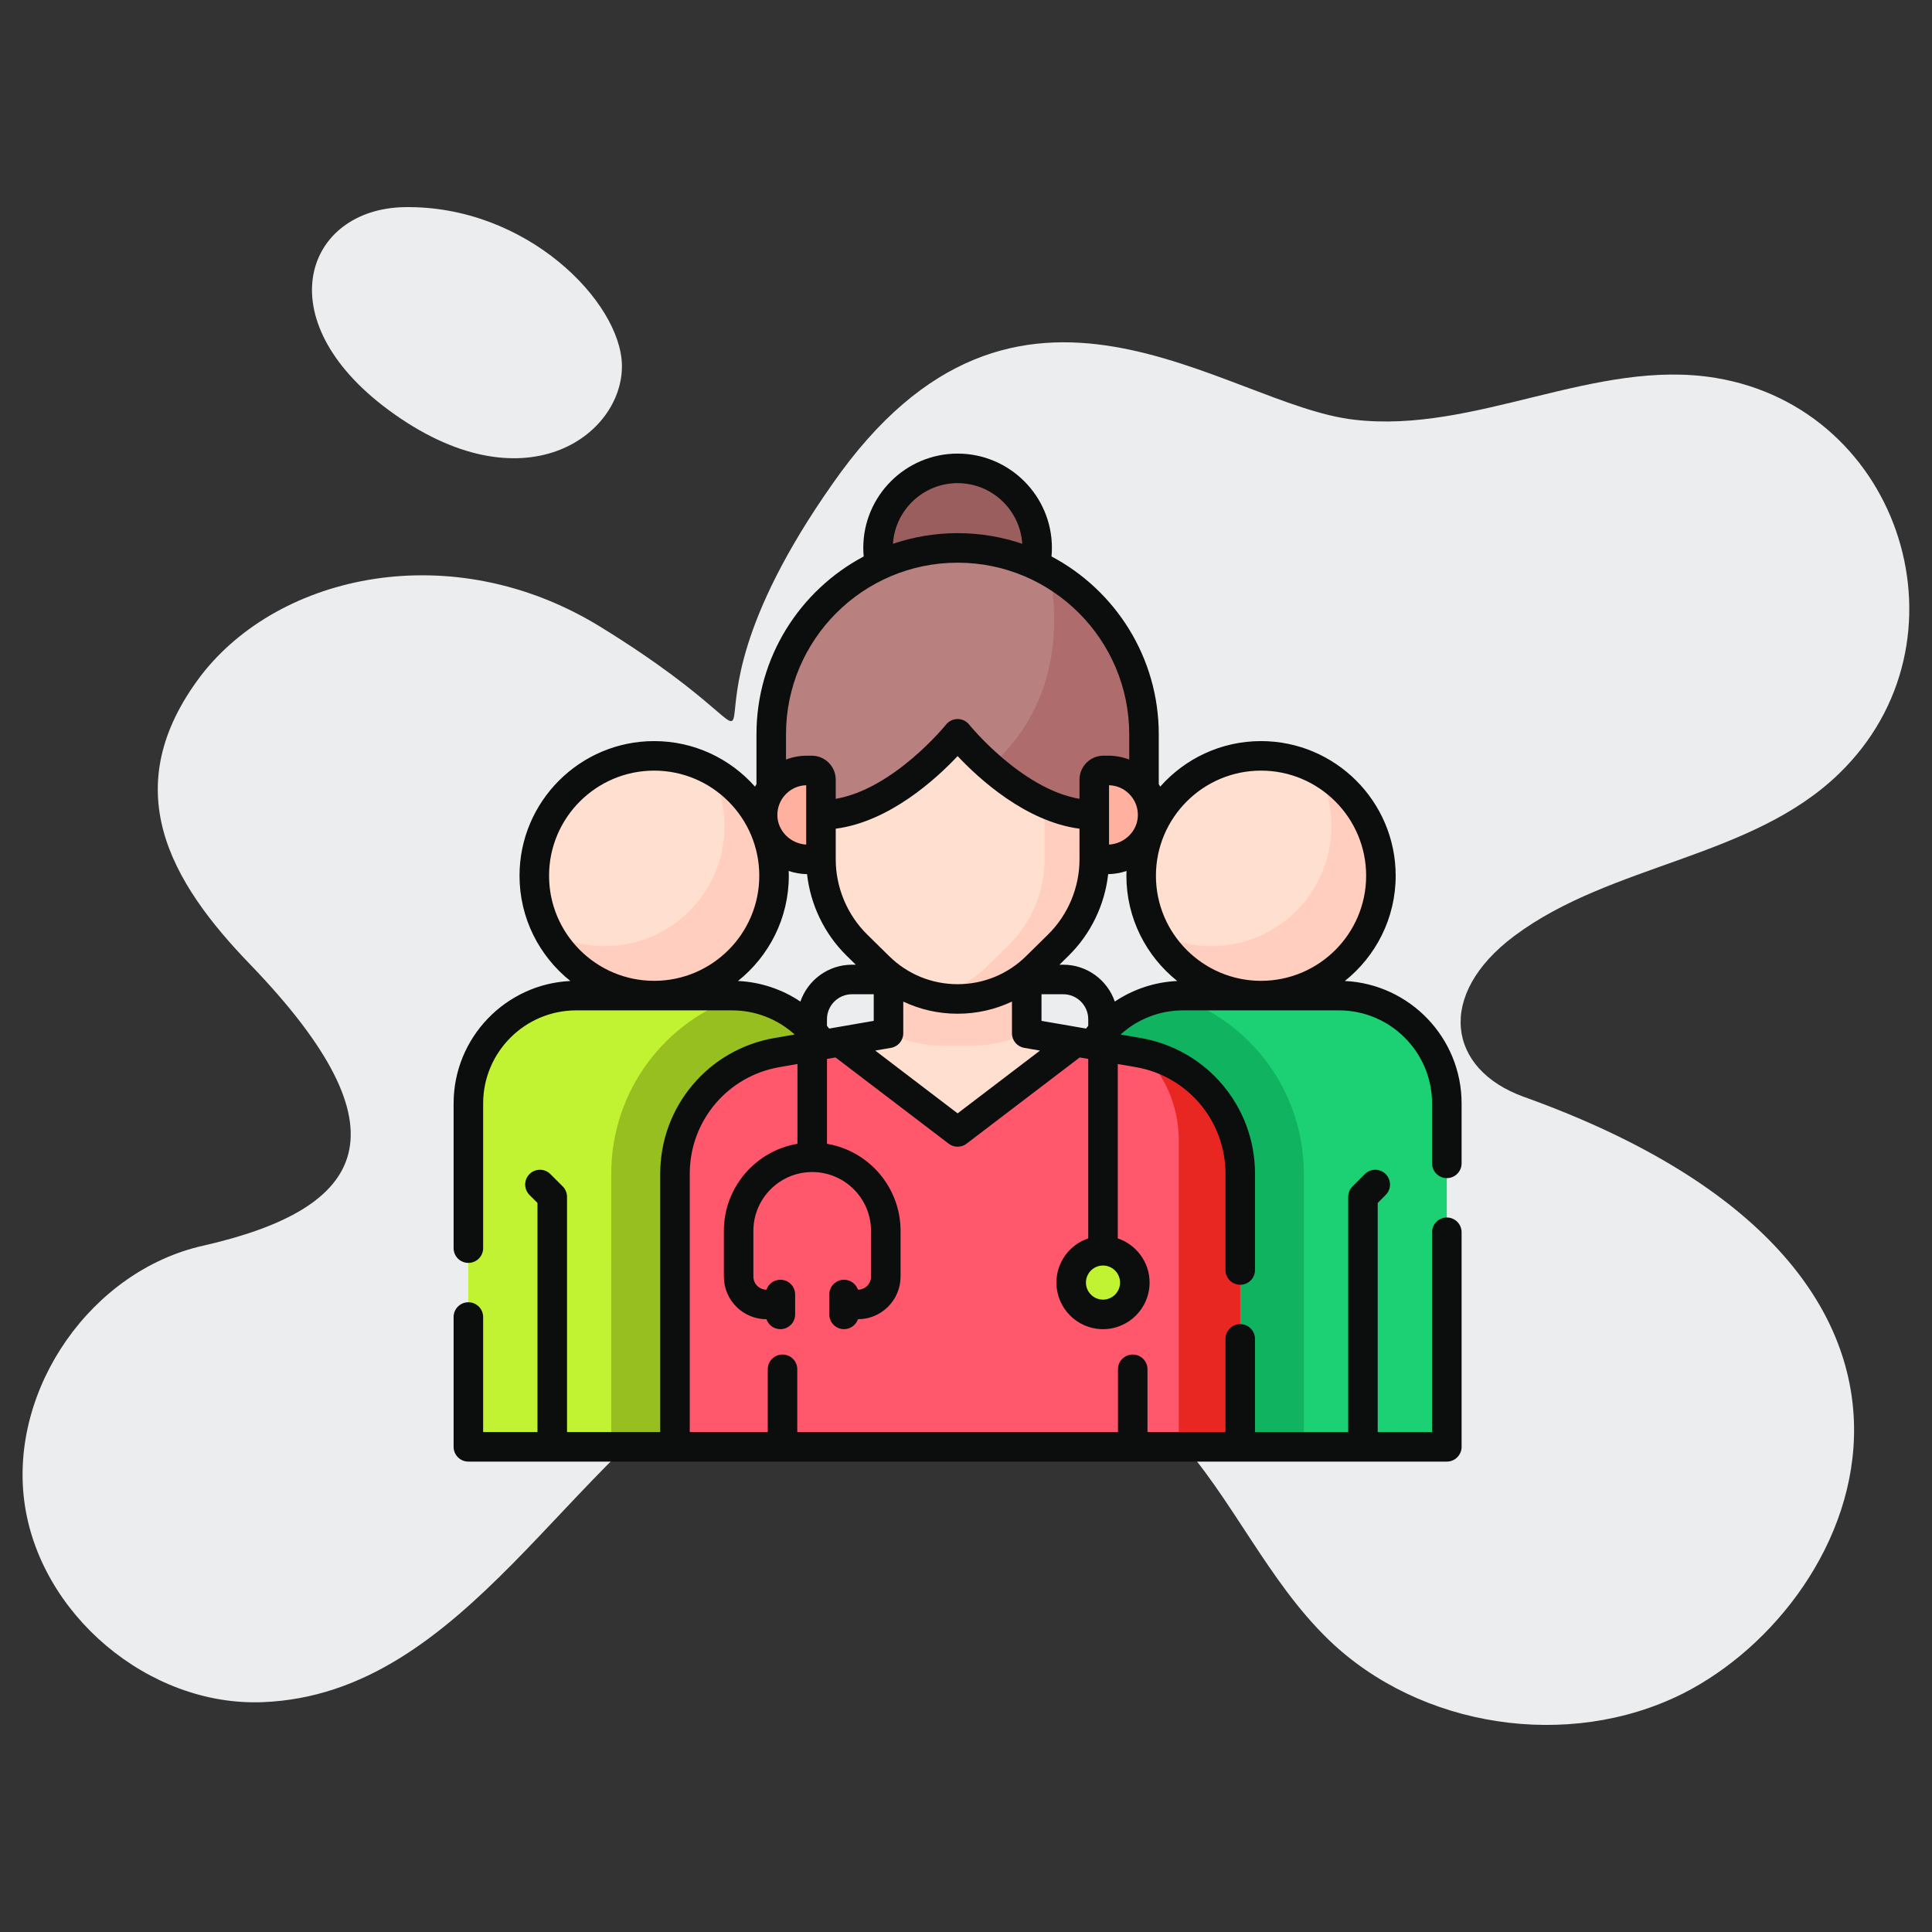 <?xml version="1.0" encoding="UTF-8"?> <svg xmlns="http://www.w3.org/2000/svg" width="115" height="115" viewBox="0 0 115 115" fill="none"><rect x="0" y="0" width="115" height="115" fill="#333333" stroke="none"/><path d="M100.143 100.822C93.36 104.203 84.523 102.854 79.088 97.606C75.417 94.059 73.363 89.163 69.92 85.409C63.468 78.377 52.08 76.51 43.72 81.094C33.822 86.54 27.776 100.849 15.633 101.319C8.85 101.589 2.316 96.071 1.444 89.35C0.573 82.609 5.469 75.618 12.107 74.145C21.876 71.921 24.406 67.314 14.949 57.467C10.111 52.481 6.867 46.91 11.982 40.188C16.654 34.15 26.92 31.911 35.693 37.283C50.218 46.217 37.899 45.352 49.57 28.779C60.572 13.005 72.891 24.113 80.603 24.982C87.822 25.833 94.937 21.311 102.114 22.493C113.229 24.33 117.582 38.21 109.457 46.058C104.251 51.099 95.933 51.389 90.145 55.704C85.444 59.218 86.161 63.657 90.705 65.288C119.591 75.658 111.086 95.317 100.143 100.822Z" fill="#ECEDEF"></path><path d="M24.078 12.33C18.198 12.427 15.796 18.988 23.128 24.404C31.141 30.323 37.089 25.917 37.019 21.733C36.956 17.974 31.345 12.211 24.078 12.33Z" fill="#ECEDEF"></path><g clip-path="url(#clip0_1292_377)"><path d="M64 65.683V86.121H86.119V65.683C86.119 62.137 83.244 59.262 79.698 59.262H70.422C66.875 59.262 64 62.137 64 65.683Z" fill="#1BD173"></path><path d="M77.61 69.809C77.587 64.936 74.422 60.728 69.892 59.285C66.593 59.555 64 62.315 64 65.683V86.121H77.61L77.61 69.809Z" fill="#10B460"></path><path d="M75.057 59.263C78.998 59.263 82.192 56.068 82.192 52.127C82.192 48.187 78.998 44.992 75.057 44.992C71.116 44.992 67.922 48.187 67.922 52.127C67.922 56.068 71.116 59.263 75.057 59.263Z" fill="#FFDFCF"></path><path d="M78.41 45.828C78.944 46.828 79.248 47.97 79.248 49.183C79.248 53.123 76.053 56.318 72.112 56.318C70.9 56.318 69.758 56.014 68.758 55.48C69.959 57.73 72.328 59.261 75.056 59.261C78.996 59.261 82.191 56.067 82.191 52.126C82.191 49.398 80.66 47.029 78.41 45.828Z" fill="#FFCEBF"></path><path d="M49.994 65.683V86.121H27.875V65.683C27.875 62.137 30.75 59.262 34.297 59.262H43.572C47.119 59.262 49.994 62.137 49.994 65.683Z" fill="#C1F332"></path><path d="M36.384 69.809C36.406 64.936 39.572 60.728 44.102 59.285C47.4 59.555 49.993 62.315 49.993 65.683V86.121H36.383L36.384 69.809Z" fill="#96BF1F"></path><path d="M38.932 59.263C42.873 59.263 46.067 56.068 46.067 52.127C46.067 48.187 42.873 44.992 38.932 44.992C34.991 44.992 31.797 48.187 31.797 52.127C31.797 56.068 34.991 59.263 38.932 59.263Z" fill="#FFDFCF"></path><path d="M32.641 55.48C33.641 56.014 34.782 56.318 35.995 56.318C39.936 56.318 43.13 53.123 43.13 49.183C43.13 47.97 42.827 46.828 42.293 45.828C44.542 47.029 46.074 49.398 46.074 52.126C46.074 56.067 42.879 59.261 38.938 59.261C36.211 59.261 33.841 57.73 32.641 55.48Z" fill="#FFCEBF"></path><path d="M57.001 37.349C59.616 37.349 61.736 35.229 61.736 32.614C61.736 29.999 59.616 27.879 57.001 27.879C54.386 27.879 52.266 29.999 52.266 32.614C52.266 35.229 54.386 37.349 57.001 37.349Z" fill="#9B5E5E"></path><path d="M73.825 69.827C73.809 66.282 71.253 63.256 67.756 62.653L64.043 62.012L57.003 67.377L49.962 62.012L46.25 62.653C42.753 63.256 40.197 66.282 40.181 69.827L40.18 86.121H73.826L73.825 69.827Z" fill="#FF586C"></path><path d="M73.822 69.826C73.806 66.376 71.384 63.419 68.031 62.707C69.351 64.032 70.156 65.853 70.165 67.836H70.165V86.121H73.823V69.826H73.822Z" fill="#E82723"></path><path d="M61.116 61.507V58.031H52.887L52.887 61.507L49.961 62.012L57.001 67.377L64.042 62.012L61.116 61.507Z" fill="#FFDFCF"></path><path d="M52.891 61.505C53.924 61.991 55.061 62.248 56.235 62.248H57.775C58.949 62.248 60.086 61.991 61.119 61.505V55.379H52.891V61.505Z" fill="#FFCEBF"></path><path d="M48.867 43.856V51.153C48.867 53.069 49.636 54.906 51.002 56.25L52.31 57.539C53.561 58.77 55.246 59.46 57.001 59.46C58.756 59.46 60.441 58.77 61.692 57.539L63.001 56.25C64.366 54.906 65.135 53.069 65.135 51.153V43.856C65.135 39.364 61.493 35.723 57.001 35.723C52.509 35.722 48.867 39.364 48.867 43.856Z" fill="#FFDFCF"></path><path d="M57.004 35.723C56.498 35.723 56.004 35.769 55.523 35.858C59.309 36.554 62.177 39.87 62.177 43.857V51.153C62.177 53.069 61.408 54.906 60.042 56.25L58.734 57.539C57.841 58.418 56.726 59.019 55.523 59.292C56.006 59.402 56.502 59.46 57.004 59.46C58.759 59.46 60.444 58.77 61.695 57.539L63.003 56.25C64.369 54.906 65.138 53.069 65.138 51.153V43.857C65.138 39.364 61.496 35.723 57.004 35.723Z" fill="#FFCEBF"></path><path d="M57 32.613C50.873 32.613 45.906 37.58 45.906 43.707V46.947H48.867V48.507C53.14 48.507 57.001 43.676 57.001 43.676C57.001 43.676 60.861 48.507 65.135 48.507V46.947H68.096V43.707C68.096 37.58 63.129 32.613 57.001 32.613" fill="#B98080"></path><path d="M62.478 34.059C63.705 40.777 60.448 44.324 58.922 45.635C60.451 46.974 62.728 48.508 65.136 48.508V46.949H68.096V43.708C68.096 39.573 65.833 35.967 62.478 34.059Z" fill="#AE6C6C"></path><path d="M48.046 51.154C46.559 51.154 45.358 49.928 45.4 48.432C45.439 46.99 46.658 45.859 48.101 45.859H48.324C48.627 45.859 48.873 46.105 48.873 46.408V51.154H48.046V51.154Z" fill="#FFB09E"></path><path d="M65.968 51.154C67.454 51.154 68.655 49.928 68.614 48.432C68.575 46.99 67.355 45.859 65.913 45.859H65.689C65.386 45.859 65.141 46.105 65.141 46.408V51.154H65.968V51.154Z" fill="#FFB09E"></path><path d="M65.66 78.237C66.706 78.237 67.554 77.389 67.554 76.343C67.554 75.297 66.706 74.449 65.66 74.449C64.614 74.449 63.766 75.297 63.766 76.343C63.766 77.389 64.614 78.237 65.66 78.237Z" fill="#C1F332"></path><path d="M86.121 70.126C86.607 70.126 87 69.733 87 69.247V65.684C87 61.776 83.914 58.576 80.05 58.392C81.892 56.922 83.076 54.661 83.076 52.127C83.076 47.708 79.481 44.113 75.061 44.113C72.675 44.113 70.53 45.162 69.061 46.823C69.033 46.773 69.004 46.723 68.974 46.673V43.708C68.974 39.124 66.383 35.133 62.59 33.122C62.605 32.954 62.614 32.784 62.614 32.614C62.614 29.518 60.096 27 57 27C53.904 27 51.386 29.518 51.386 32.614C51.386 32.785 51.395 32.954 51.41 33.123C47.618 35.135 45.028 39.124 45.028 43.708V46.673C44.997 46.723 44.968 46.773 44.941 46.825C43.471 45.163 41.326 44.113 38.938 44.113C34.52 44.113 30.924 47.708 30.924 52.127C30.924 54.661 32.108 56.922 33.95 58.392C30.086 58.576 27 61.776 27 65.684V74.293C27 74.779 27.393 75.172 27.879 75.172C28.364 75.172 28.758 74.779 28.758 74.293V65.684C28.758 62.627 31.244 60.141 34.301 60.141H38.929C38.932 60.141 38.935 60.141 38.938 60.141C38.941 60.141 38.944 60.141 38.947 60.141H43.576C44.975 60.141 46.293 60.663 47.301 61.579L46.097 61.787C42.178 62.464 39.319 65.843 39.299 69.826V85.242H33.751V71.239C33.751 71.006 33.658 70.783 33.493 70.618L32.761 69.886C32.418 69.543 31.862 69.543 31.518 69.886C31.175 70.23 31.175 70.786 31.518 71.129L31.993 71.603V85.242H28.758V78.395C28.758 77.909 28.364 77.516 27.879 77.516C27.393 77.516 27 77.909 27 78.395V86.121C27 86.606 27.393 87 27.879 87H86.121C86.607 87 87 86.606 87 86.121V73.349C87 72.863 86.607 72.47 86.121 72.47C85.636 72.47 85.242 72.863 85.242 73.349V85.242H82.007V71.603L82.481 71.129C82.825 70.786 82.825 70.23 82.482 69.886C82.138 69.543 81.582 69.543 81.239 69.886L80.507 70.618C80.342 70.783 80.25 71.006 80.25 71.24V85.242H74.702V79.697C74.702 79.212 74.309 78.818 73.823 78.818C73.338 78.818 72.945 79.212 72.945 79.697V85.242H68.303V81.504C68.303 81.019 67.909 80.626 67.424 80.626C66.938 80.626 66.545 81.019 66.545 81.504V85.242H47.457V81.504C47.457 81.019 47.064 80.626 46.578 80.626C46.093 80.626 45.7 81.019 45.7 81.504V85.242H41.057V69.831C41.072 66.705 43.318 64.051 46.397 63.519L47.467 63.334V68.082C44.984 68.501 43.087 70.666 43.087 73.266V75.989C43.087 77.386 44.224 78.524 45.621 78.525C45.74 78.869 46.067 79.117 46.452 79.117C46.937 79.117 47.33 78.723 47.33 78.238V77.054C47.33 76.568 46.937 76.175 46.452 76.175C46.067 76.175 45.741 76.422 45.622 76.767C45.193 76.766 44.844 76.417 44.844 75.988V73.266C44.844 71.335 46.415 69.764 48.346 69.764C50.276 69.764 51.847 71.335 51.847 73.266V75.988C51.847 76.417 51.498 76.766 51.07 76.767C50.95 76.422 50.624 76.175 50.24 76.175C49.754 76.175 49.361 76.568 49.361 77.054V78.238C49.361 78.723 49.754 79.117 50.24 79.117C50.624 79.117 50.951 78.869 51.07 78.525C52.468 78.524 53.605 77.386 53.605 75.989V73.266C53.605 70.666 51.707 68.501 49.225 68.082V63.031L49.733 62.943L56.469 68.076C56.626 68.196 56.814 68.256 57.001 68.256C57.189 68.256 57.377 68.196 57.534 68.076L64.269 62.943L64.776 63.03V73.714C63.676 74.083 62.882 75.122 62.882 76.344C62.882 77.873 64.126 79.117 65.655 79.117C67.184 79.117 68.428 77.873 68.428 76.344C68.428 75.122 67.633 74.083 66.534 73.714V63.334L67.605 63.519C70.684 64.051 72.929 66.705 72.945 69.826V75.595C72.945 76.081 73.338 76.474 73.824 76.474C74.309 76.474 74.703 76.081 74.703 75.595V69.822C74.683 65.843 71.824 62.464 67.904 61.787L66.7 61.579C67.707 60.663 69.025 60.141 70.424 60.141H75.053C75.056 60.141 75.059 60.141 75.062 60.141C75.065 60.141 75.068 60.141 75.071 60.141H79.699C82.756 60.141 85.242 62.627 85.242 65.684V69.247C85.242 69.733 85.636 70.126 86.121 70.126ZM65.654 77.359C65.095 77.359 64.639 76.903 64.639 76.344C64.639 75.784 65.095 75.328 65.654 75.328C66.214 75.328 66.67 75.784 66.67 76.344C66.67 76.903 66.214 77.359 65.654 77.359ZM75.061 45.87C78.511 45.87 81.318 48.677 81.318 52.127C81.318 55.573 78.516 58.378 75.07 58.383H75.052C71.607 58.378 68.805 55.573 68.805 52.127C68.805 48.677 71.612 45.87 75.061 45.87ZM67.23 47.275C67.565 47.62 67.743 48.075 67.73 48.558C67.705 49.471 66.945 50.219 66.014 50.273V46.74C66.476 46.753 66.906 46.942 67.23 47.275ZM57 28.758C59.044 28.758 60.721 30.357 60.848 32.369C59.64 31.958 58.346 31.735 57.001 31.735C55.655 31.735 54.361 31.959 53.152 32.37C53.279 30.357 54.956 28.758 57 28.758ZM57.001 33.493C62.634 33.493 67.216 38.075 67.216 43.708V45.211C66.821 45.06 66.398 44.981 65.962 44.981H65.683C64.896 44.981 64.256 45.622 64.256 46.409V47.549C60.801 46.96 57.72 43.169 57.687 43.129C57.52 42.92 57.268 42.799 57.001 42.799C57.001 42.799 57.001 42.799 57 42.799C56.734 42.799 56.481 42.92 56.314 43.128C56.281 43.169 53.201 46.96 49.746 47.549V46.409C49.746 45.622 49.105 44.981 48.318 44.981H48.04C47.603 44.981 47.181 45.06 46.786 45.211V43.708C46.786 38.075 51.368 33.493 57.001 33.493ZM64.776 61.059C64.731 61.113 64.688 61.168 64.645 61.224L61.994 60.766L61.994 59.181H63.287C64.108 59.181 64.776 59.849 64.776 60.67V61.059ZM61.075 56.914C59.982 57.99 58.535 58.583 57.001 58.583C55.467 58.583 54.02 57.99 52.927 56.914L51.618 55.626C50.428 54.454 49.746 52.825 49.746 51.155V49.327C52.959 48.909 55.754 46.332 57.001 45.005C58.248 46.332 61.043 48.909 64.256 49.327V51.152C64.256 51.153 64.256 51.154 64.256 51.155C64.256 52.824 63.574 54.454 62.384 55.625L61.075 56.914ZM49.355 61.224C49.312 61.168 49.269 61.113 49.224 61.059V60.67C49.224 59.849 49.892 59.181 50.713 59.181H52.008V60.766L49.355 61.224ZM46.272 48.558C46.259 48.075 46.437 47.62 46.772 47.275C47.096 46.942 47.526 46.753 47.988 46.74V50.273C47.057 50.219 46.297 49.47 46.272 48.558ZM32.682 52.127C32.682 48.677 35.489 45.87 38.938 45.87C42.388 45.87 45.195 48.677 45.195 52.127C45.195 55.574 42.393 58.378 38.947 58.383H38.929C35.484 58.378 32.682 55.574 32.682 52.127ZM46.953 52.127C46.953 52.032 46.949 51.937 46.945 51.843C47.291 51.96 47.658 52.026 48.039 52.032C48.242 53.855 49.071 55.585 50.385 56.878L50.939 57.423H50.713C49.291 57.423 48.081 58.343 47.643 59.618C46.553 58.886 45.274 58.456 43.927 58.392C45.769 56.922 46.953 54.661 46.953 52.127ZM57.001 66.272L52.097 62.534L53.036 62.372C53.458 62.299 53.766 61.934 53.766 61.506V59.617C54.765 60.091 55.864 60.341 57.001 60.341C58.138 60.341 59.237 60.09 60.236 59.617L60.236 61.506C60.235 61.934 60.543 62.299 60.965 62.372L61.905 62.535L57.001 66.272ZM66.357 59.617C65.919 58.342 64.709 57.423 63.287 57.423H63.063L63.617 56.878C64.931 55.584 65.76 53.855 65.963 52.032C66.343 52.026 66.71 51.96 67.055 51.843C67.051 51.938 67.047 52.032 67.047 52.127C67.047 54.661 68.231 56.922 70.073 58.392C68.726 58.456 67.447 58.886 66.357 59.617Z" fill="#0C0D0D"></path></g><defs><clipPath id="clip0_1292_377"><rect width="60" height="60" fill="white" transform="translate(27 27)"></rect></clipPath></defs></svg> 